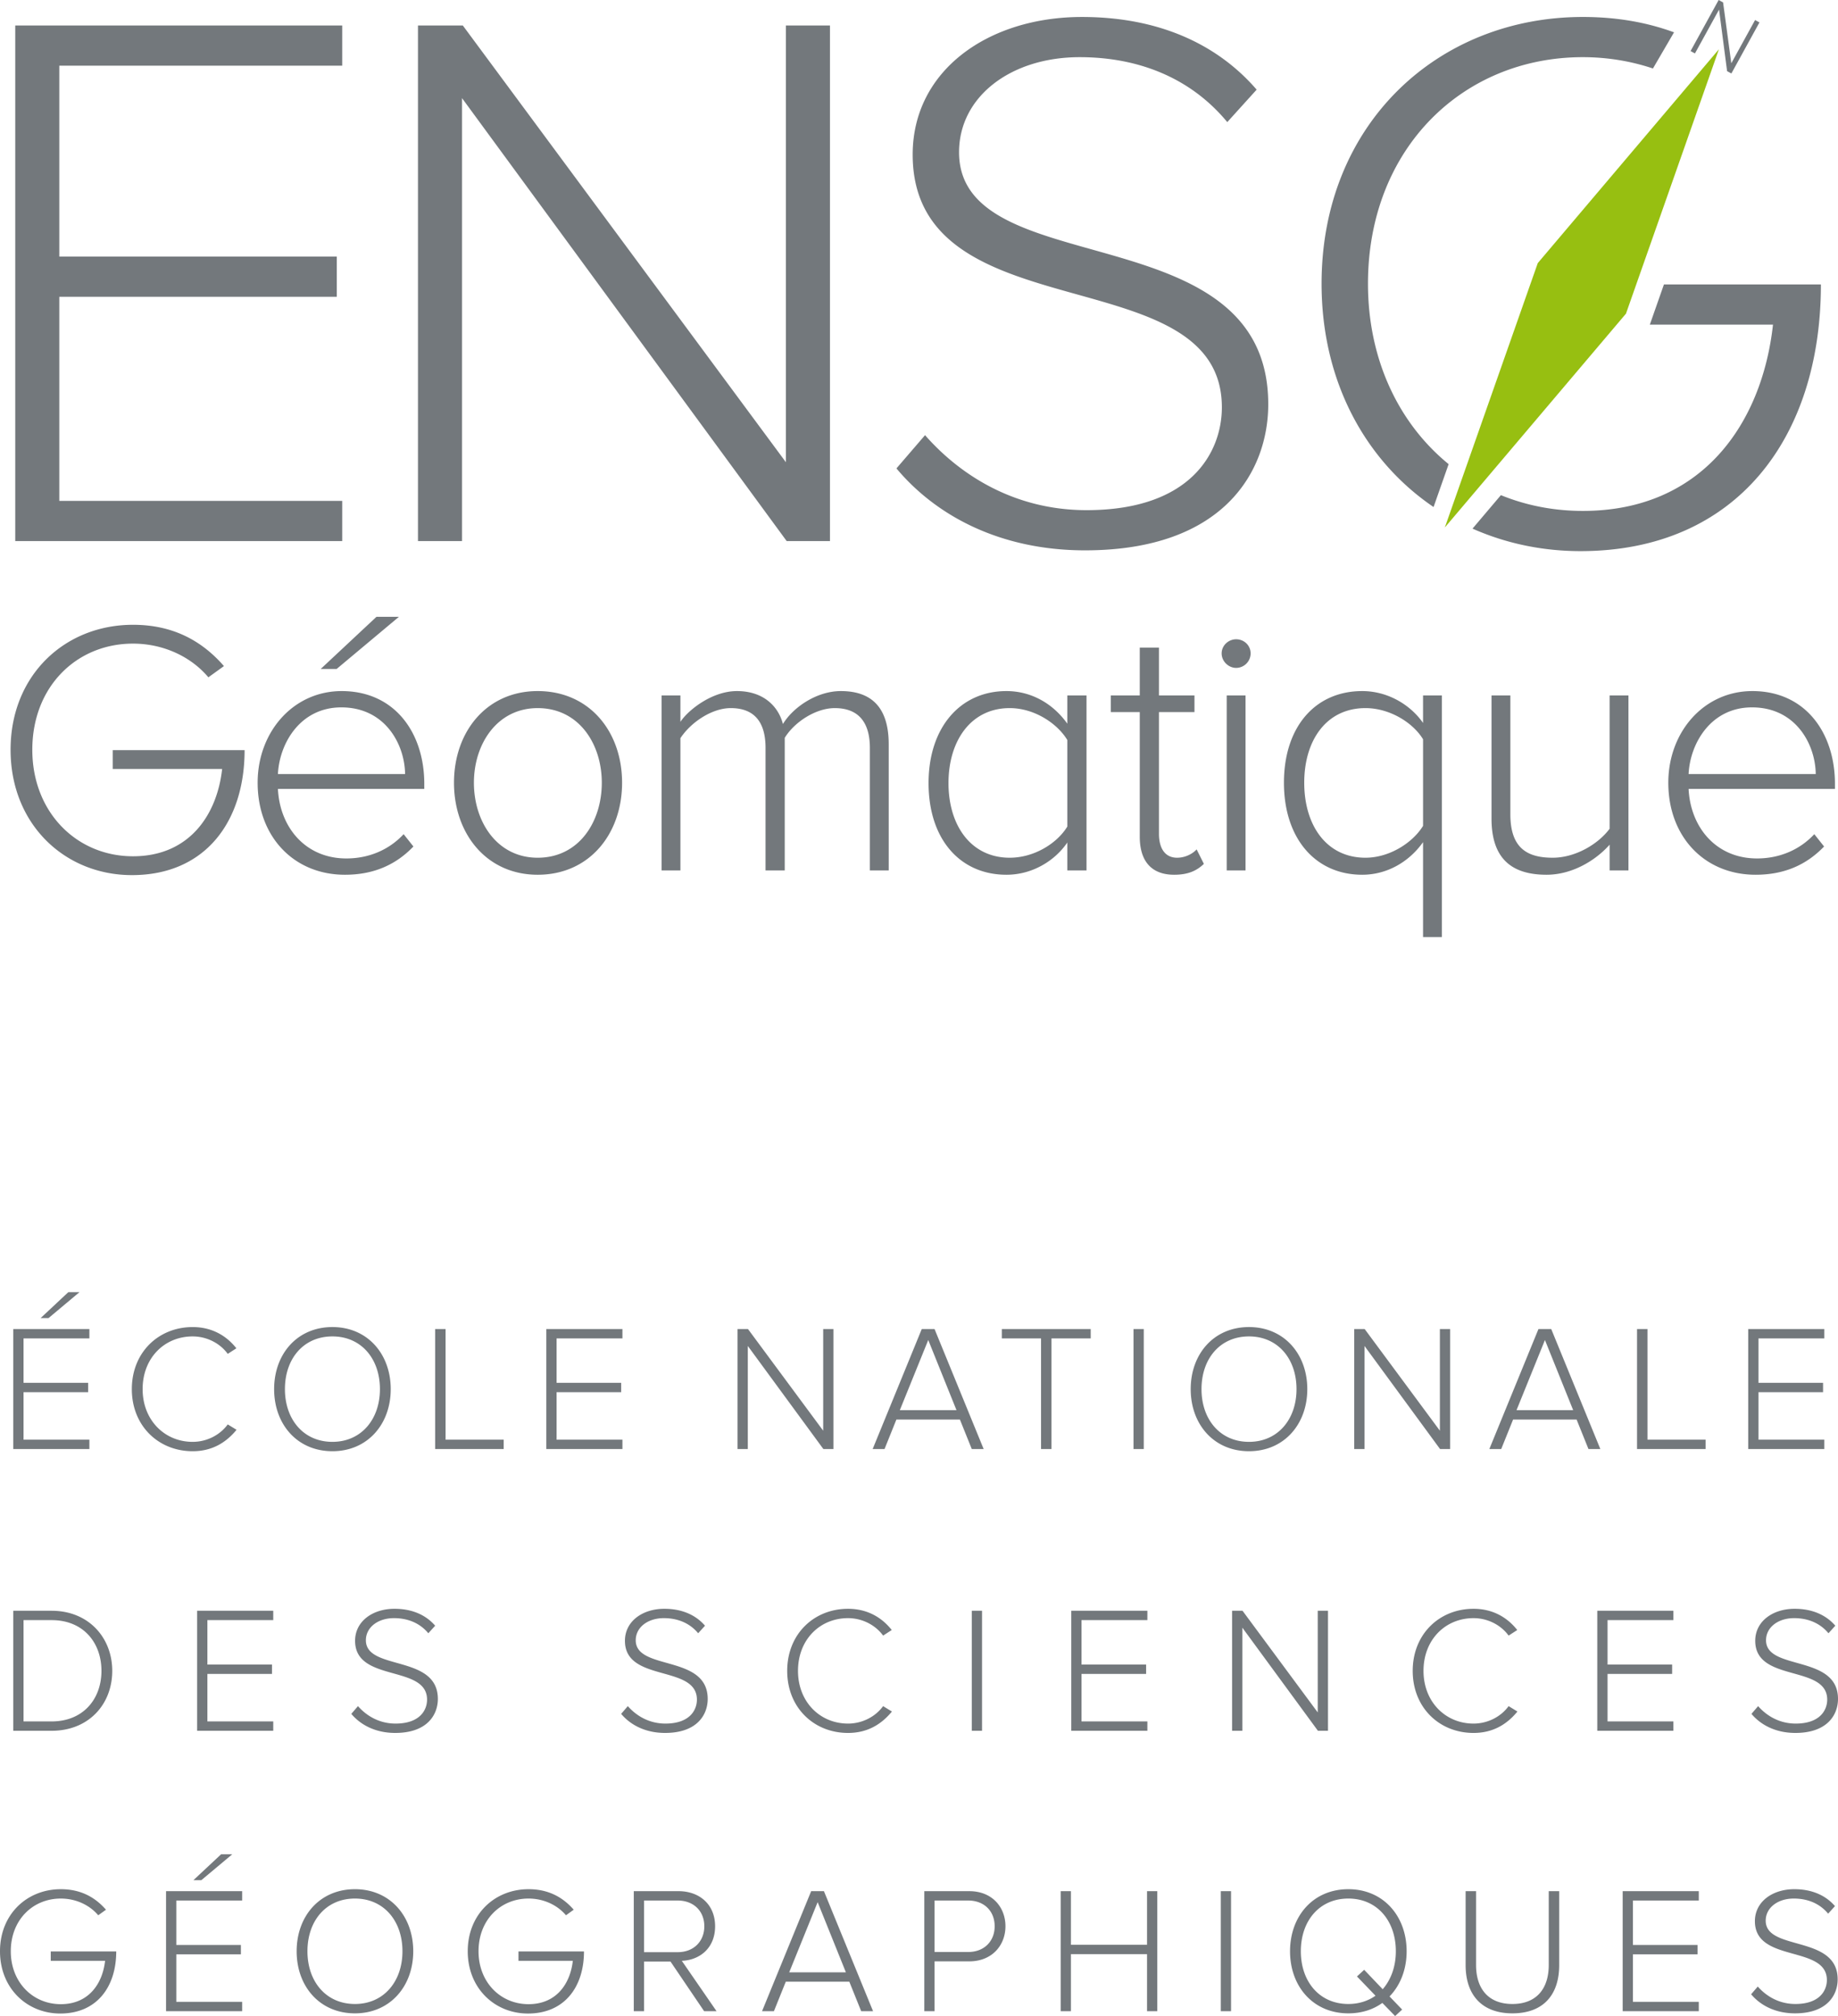 <svg xmlns="http://www.w3.org/2000/svg" viewBox="0 0 600 658.096"><path fill="#97bf11" d="M531.56 50.979l-29.566 34.9-15.17 43.153-15.17 43.152 29.567-34.9 29.566-34.902 15.17-43.152 15.169-43.153z"/><path d="M111.713 163.501H19.36V96.886h90.586V83.765H19.36V21.439h92.353V8.32H4.977v168.303h106.736v-13.12zm39.113-131.464l105.979 144.585h14.13V8.318h-14.383v142.567L151.08 8.318h-14.636v168.304h14.383V32.037zM354.71 166.529c-24.224 0-41.887-12.112-52.737-24.476l-9.337 10.85c12.87 15.392 33.813 26.747 61.57 26.747 45.419 0 59.801-25.99 59.801-47.69 0-62.83-100.932-39.111-100.932-82.26 0-18.167 16.907-31.037 39.364-31.037 18.925 0 36.083 6.561 48.196 21.197l9.588-10.598c-12.87-14.888-32.046-23.72-57.027-23.72-30.532 0-55.26 17.411-55.26 44.915 0 58.793 100.932 33.055 100.932 82.512 0 14.383-9.841 33.56-44.158 33.56zm113.267-1.022l1.907-5.434 3.011-8.565c-16.145-13.158-26.33-33.946-26.33-58.908 0-43.903 30.78-73.94 70.137-73.94 8.037 0 15.75 1.308 22.887 3.695l6.885-11.803c-8.84-3.25-18.7-5.014-29.772-5.014-47.43 0-85.286 35.074-85.286 87.062 0 32.135 14.478 57.913 36.561 72.907zm70.593-59.533h40.208c-3.527 32.04-22.96 60.804-62.076 60.804-8.457 0-16.517-1.415-23.955-4.078a70.807 70.807 0 0 1-2.794-1.068l-5.674 6.694-3.587 4.234c.9.396 1.812.792 2.735 1.152 10.004 4.03 20.992 6.19 32.52 6.19 50.98 0 78.473-37.09 78.473-87.05h-51.244l-4.606 13.122zM43.069 285.664c23.888 0 36.778-17.384 36.778-40.8H36.801v6.15h35.714c-1.656 15.019-10.762 28.5-29.091 28.5-18.449 0-32.876-14.427-32.876-34.767 0-20.577 14.427-34.65 32.876-34.65 10.052 0 19.04 4.376 24.597 10.998l5.085-3.666c-7.213-8.278-16.674-13.481-29.682-13.481-22.233 0-39.971 16.438-39.971 40.799 0 24.36 17.738 40.917 39.616 40.917zm66.817-67.289l20.34-17.029h-7.331l-18.211 17.03h5.202zm28.62 37.488c0-16.556-9.58-30.274-26.964-30.274-15.846 0-27.436 13.363-27.436 29.92 0 17.62 11.826 30.037 28.5 30.037 9.461 0 16.675-3.311 22.352-9.224l-3.194-4.021c-4.848 5.203-11.47 7.923-18.684 7.923-13.482 0-21.76-10.288-22.351-22.705h47.776v-1.656zm-47.777-3.193c.473-9.934 7.214-21.76 20.695-21.76 14.31 0 20.695 12.063 20.814 21.76H90.729zm112.345 2.838c0-16.674-10.643-29.92-27.554-29.92-16.674 0-27.318 13.246-27.318 29.92s10.644 30.038 27.318 30.038c16.91 0 27.554-13.364 27.554-30.038zm-48.368 0c0-12.653 7.569-24.36 20.814-24.36 13.481 0 20.932 11.707 20.932 24.36 0 12.772-7.45 24.48-20.932 24.48-13.245 0-20.814-11.708-20.814-24.48zm95.2-11.352v39.97h6.267v-43.282c3.193-5.203 10.17-9.697 16.32-9.697 8.041 0 11.47 4.967 11.47 13.009v39.97h6.15v-41.153c0-11.471-5.085-17.384-15.61-17.384-8.042 0-15.729 5.44-18.921 10.761-1.42-5.558-6.15-10.761-15.019-10.761-8.278 0-16.083 6.386-18.448 10.052v-8.633h-6.15v57.119h6.15v-43.165c3.43-5.203 10.288-9.815 16.437-9.815 8.042 0 11.354 4.967 11.354 13.009zm104.776 39.97v-57.118h-6.267v9.224c-4.612-6.504-11.708-10.643-19.868-10.643-15.137 0-25.425 11.944-25.425 30.038 0 18.33 10.288 29.919 25.425 29.919 8.515 0 15.847-4.612 19.868-10.525v9.106h6.267zm-25.07-4.139c-12.654 0-19.986-10.524-19.986-24.36s7.332-24.48 19.986-24.48c8.041 0 15.492 4.967 18.803 10.407v28.263c-3.311 5.44-10.762 10.17-18.803 10.17zm61.022-2.72c-1.3 1.42-3.666 2.72-6.386 2.72-4.02 0-5.913-3.192-5.913-7.805v-39.734h11.59v-5.44h-11.59v-15.61h-6.268v15.61h-9.46v5.44h9.46v40.68c0 7.806 3.667 12.418 11.235 12.418 4.73 0 7.45-1.42 9.697-3.548l-2.365-4.73zm9.815 6.86h6.15v-57.12h-6.15v57.12zm7.806-70.837c0-2.602-2.129-4.612-4.73-4.612-2.484 0-4.73 2.01-4.73 4.612s2.246 4.73 4.73 4.73a4.744 4.744 0 0 0 4.73-4.73zm36.424 72.256c8.04 0 15.254-4.14 19.867-10.644v30.984h6.149v-78.878h-6.15v8.988c-4.02-5.795-11.353-10.407-19.866-10.407-15.256 0-25.544 11.59-25.544 29.92 0 18.21 10.288 30.037 25.544 30.037zm1.063-54.399c7.924 0 15.492 4.73 18.804 10.17v28.264c-3.312 5.44-10.88 10.406-18.804 10.406-12.772 0-19.985-10.642-19.985-24.479s7.213-24.36 19.985-24.36zm85.854 52.98v-57.12h-6.148v43.52c-3.785 5.085-11.235 9.46-18.567 9.46-8.278 0-13.836-3.074-13.836-14.19v-38.79h-6.15v40.209c0 12.89 6.387 18.33 17.976 18.33 8.278 0 15.965-4.612 20.577-9.815v8.396h6.148zm40.447-58.538c-15.847 0-27.437 13.363-27.437 29.92 0 17.62 11.827 30.037 28.5 30.037 9.461 0 16.676-3.311 22.351-9.224l-3.192-4.021c-4.848 5.203-11.472 7.923-18.685 7.923-13.482 0-21.76-10.288-22.35-22.705h47.775v-1.656c0-16.556-9.578-30.274-26.962-30.274zm-20.814 27.081c.474-9.934 7.214-21.76 20.696-21.76 14.309 0 20.694 12.063 20.812 21.76H551.23zM4.337 473.013h24.845v-3.054H7.684v-15.506h21.087v-3.055H7.684V436.89h21.498v-3.055H4.337v39.177zm17.973-51.218l-9.045 8.459h2.584l10.103-8.46H22.31zm54.911 44.933l-2.878-1.762c-2.467 3.407-6.754 5.697-11.453 5.697-9.162 0-16.329-7.107-16.329-17.21 0-10.219 7.167-17.209 16.329-17.209 4.699 0 8.986 2.29 11.453 5.698l2.82-1.821c-3.29-4.17-8.047-6.93-14.273-6.93-11.101 0-19.853 8.222-19.853 20.263s8.752 20.264 19.853 20.264c6.226 0 10.807-2.703 14.331-6.99zm50.33-13.274c0-11.453-7.578-20.264-19.032-20.264-11.512 0-19.03 8.81-19.03 20.264 0 11.454 7.518 20.264 19.03 20.264 11.454 0 19.031-8.81 19.031-20.264zm-34.538 0c0-9.927 6.05-17.21 15.506-17.21 9.398 0 15.507 7.283 15.507 17.21 0 9.868-6.109 17.209-15.507 17.209-9.456 0-15.506-7.341-15.506-17.21zm49.036-19.618v39.177h22.379v-3.054h-18.972v-36.123h-3.407zm61.138 3.055v-3.055h-24.845v39.177h24.845v-3.054H181.69v-15.506h21.086v-3.055H181.69V436.89h21.497zm68.886 36.122v-39.177h-3.347v33.186l-24.552-33.186h-3.407v39.177h3.348v-33.656l24.67 33.656h3.288zm45.16 0h3.877l-16.035-39.177h-4.17l-16.035 39.177h3.877l3.876-9.633h20.734l3.876 9.633zm-23.494-12.687l9.28-22.907 9.222 22.907h-18.502zm62.313-26.49h-29.016v3.055h12.804v36.122h3.407V436.89h12.805v-3.055zm13.972 0v39.177h3.348v-39.177h-3.348zm56.734 19.618c0-11.453-7.576-20.264-19.03-20.264-11.512 0-19.03 8.81-19.03 20.264 0 11.454 7.518 20.264 19.03 20.264 11.454 0 19.03-8.81 19.03-20.264zm-34.535 0c0-9.927 6.049-17.21 15.506-17.21 9.397 0 15.506 7.283 15.506 17.21 0 9.868-6.11 17.209-15.506 17.209-9.457 0-15.506-7.341-15.506-17.21zm77.816 13.568l-24.552-33.186h-3.407v39.177h3.348v-33.656l24.67 33.656h3.288v-39.177h-3.347v33.186zm36.349-33.186h-4.17l-16.035 39.177h3.876l3.878-9.633h20.732l3.878 9.633h3.876l-16.035-39.177zm-11.336 26.49l9.28-22.907 9.222 22.907h-18.502zm42.752-26.49h-3.407v39.177h22.378v-3.054h-18.971v-36.123zm57.73 36.123h-21.496v-15.506h21.085v-3.055h-21.085V436.89h21.497v-3.055H570.69v39.177h24.845v-3.054zM4.338 564.977h12.51c12.158 0 19.794-8.693 19.794-19.56 0-10.748-7.636-19.617-19.794-19.617H4.337v39.177zm3.347-36.122h9.163c10.397 0 16.27 7.4 16.27 16.563 0 9.163-5.932 16.505-16.27 16.505H7.684v-33.068zm56.67 36.122H89.2v-3.054H67.703v-15.506h21.086v-3.055H67.703v-14.507H89.2V525.8H64.355v39.177zm55.086-29.544c0-4.23 3.936-7.224 9.163-7.224 4.405 0 8.4 1.527 11.218 4.934l2.232-2.467c-2.995-3.465-7.46-5.521-13.274-5.521-7.107 0-12.863 4.052-12.863 10.455 0 13.684 23.494 7.693 23.494 19.206 0 3.348-2.29 7.811-10.278 7.811-5.64 0-9.75-2.818-12.276-5.697l-2.173 2.526c2.995 3.582 7.87 6.226 14.331 6.226 10.572 0 13.92-6.05 13.92-11.101 0-14.625-23.494-9.105-23.494-19.148zm111.583 19.148c0-14.625-23.494-9.105-23.494-19.148 0-4.23 3.935-7.224 9.163-7.224 4.405 0 8.399 1.527 11.218 4.934l2.232-2.467c-2.995-3.465-7.46-5.521-13.274-5.521-7.107 0-12.863 4.052-12.863 10.455 0 13.684 23.494 7.693 23.494 19.206 0 3.348-2.29 7.811-10.279 7.811-5.638 0-9.75-2.818-12.276-5.697l-2.173 2.526c2.996 3.582 7.871 6.226 14.332 6.226 10.572 0 13.92-6.05 13.92-11.101zm45.805 8.046c-9.163 0-16.328-7.107-16.328-17.21 0-10.219 7.165-17.208 16.328-17.208 4.7 0 8.987 2.29 11.454 5.697l2.82-1.821c-3.29-4.17-8.048-6.93-14.274-6.93-11.1 0-19.852 8.222-19.852 20.263s8.751 20.264 19.852 20.264c6.226 0 10.808-2.702 14.332-6.99l-2.878-1.762c-2.467 3.407-6.755 5.697-11.454 5.697zm40.4 2.35h3.349V525.8h-3.348v39.177zm32.476 0h24.846v-3.054h-21.498v-15.506h21.087v-3.055h-21.087v-14.507h21.498V525.8h-24.846v39.177zm83.809 0V525.8h-3.348v33.186L405.613 525.8h-3.406v39.177h3.347V531.32l24.67 33.656h3.289zm61.839-6.285l-2.879-1.762c-2.467 3.407-6.754 5.697-11.452 5.697-9.163 0-16.329-7.107-16.329-17.21 0-10.219 7.166-17.208 16.329-17.208 4.698 0 8.985 2.29 11.452 5.697l2.82-1.821c-3.29-4.17-8.046-6.93-14.272-6.93-11.102 0-19.854 8.222-19.854 20.263s8.752 20.264 19.854 20.264c6.226 0 10.807-2.702 14.33-6.99zm50.913 3.231h-21.497v-15.506h21.086v-3.055h-21.086v-14.507h21.497V525.8H521.42v39.177h24.845v-3.054zm39.404-33.714c4.404 0 8.399 1.527 11.219 4.934l2.231-2.467c-2.995-3.465-7.46-5.521-13.274-5.521-7.107 0-12.864 4.052-12.864 10.455 0 13.684 23.495 7.693 23.495 19.206 0 3.348-2.29 7.811-10.279 7.811-5.638 0-9.75-2.818-12.275-5.697l-2.174 2.526c2.996 3.582 7.87 6.226 14.332 6.226 10.572 0 13.92-6.05 13.92-11.101 0-14.625-23.494-9.105-23.494-19.148 0-4.23 3.935-7.224 9.163-7.224zM16.564 640.065h17.738c-.822 7.458-5.345 14.155-14.45 14.155-9.162 0-16.328-7.167-16.328-17.269 0-10.22 7.166-17.21 16.329-17.21 4.992 0 9.456 2.174 12.217 5.463l2.525-1.82c-3.582-4.112-8.282-6.696-14.742-6.696C8.81 616.688 0 624.852 0 636.95s8.81 20.323 19.677 20.323c11.864 0 18.266-8.635 18.266-20.264h-21.38v3.055zm37.64 16.445H79.05v-3.054H57.553V637.95h21.086v-3.055H57.553v-14.507H79.05v-3.055H54.205v39.177zm17.974-51.218l-9.045 8.46h2.584l10.103-8.46h-3.642zm43.692 11.396c-11.512 0-19.03 8.81-19.03 20.263 0 11.454 7.518 20.264 19.03 20.264 11.453 0 19.03-8.81 19.03-20.264 0-11.453-7.577-20.263-19.03-20.263zm0 37.472c-9.456 0-15.506-7.341-15.506-17.209 0-9.927 6.05-17.21 15.506-17.21 9.398 0 15.507 7.283 15.507 17.21 0 9.868-6.11 17.21-15.507 17.21zm53.383-14.095h17.738c-.823 7.458-5.346 14.155-14.45 14.155-9.163 0-16.328-7.167-16.328-17.269 0-10.22 7.165-17.21 16.328-17.21 4.993 0 9.457 2.174 12.218 5.463l2.525-1.82c-3.583-4.112-8.282-6.696-14.743-6.696-11.042 0-19.852 8.164-19.852 20.263s8.81 20.323 19.677 20.323c11.864 0 18.266-8.635 18.266-20.264h-21.38v3.055zm64.188-11.278c0-7.166-5.168-11.454-11.923-11.454h-14.625v39.177h3.348V640.3h8.634l10.984 16.211h4.053l-11.337-16.445c5.874-.236 10.866-4.17 10.866-11.278zm-23.2 8.458v-16.857h10.984c5.227 0 8.693 3.465 8.693 8.4 0 4.932-3.466 8.457-8.693 8.457H210.24zm54.559-19.912l-16.035 39.177h3.876l3.877-9.632h20.734l3.876 9.632h3.877l-16.035-39.177h-4.17zm-7.166 26.49l9.28-22.906 9.221 22.907h-18.501zm58.786-26.49h-14.685v39.177h3.348v-16.27h11.337c7.459 0 11.805-5.286 11.805-11.453s-4.287-11.454-11.805-11.454zm-.353 19.854h-10.984v-16.799h10.984c5.228 0 8.634 3.465 8.634 8.4 0 4.874-3.406 8.399-8.634 8.399zm58.377-2.35h-24.846v-17.504h-3.348v39.177h3.348v-18.62h24.846v18.62h3.348v-39.177h-3.348v17.504zm24.073 21.673h3.348v-39.177h-3.348v39.177zm41.639-39.822c-11.513 0-19.031 8.81-19.031 20.263 0 11.454 7.518 20.264 19.03 20.264 4.347 0 8.106-1.233 11.101-3.406l4.17 4.287 2.292-2.114-4.112-4.289c3.524-3.64 5.58-8.81 5.58-14.742 0-11.453-7.577-20.263-19.03-20.263zm11.218 32.657l-6.05-6.344-2.35 2.173 6.05 6.285c-2.408 1.703-5.462 2.701-8.868 2.701-9.457 0-15.506-7.341-15.506-17.209 0-9.927 6.049-17.21 15.506-17.21 9.397 0 15.506 7.283 15.506 17.21 0 4.993-1.586 9.28-4.288 12.394zm54.204-7.93c0 7.93-4.17 12.745-11.865 12.745-7.694 0-11.864-4.815-11.864-12.745v-24.082h-3.407v24.14c0 9.633 5.227 15.742 15.27 15.742 10.103 0 15.273-6.05 15.273-15.741v-24.14h-3.407v24.081zm24.132 15.095h24.845v-3.054h-21.497V637.95h21.086v-3.055h-21.086v-14.507h21.497v-3.055H529.71v39.177zm46.688-29.544c0-4.229 3.935-7.224 9.163-7.224 4.405 0 8.4 1.527 11.219 4.934l2.231-2.467c-2.995-3.465-7.46-5.521-13.274-5.521-7.107 0-12.863 4.052-12.863 10.455 0 13.684 23.495 7.694 23.495 19.206 0 3.348-2.292 7.811-10.28 7.811-5.638 0-9.75-2.818-12.275-5.696l-2.174 2.525c2.997 3.582 7.87 6.226 14.332 6.226 10.572 0 13.92-6.05 13.92-11.101 0-14.625-23.494-9.104-23.494-19.148zM561.171 3.13l2.623 20.09 1.4.77 9.164-16.668-1.425-.783-7.763 14.118L562.488.796 561.039 0l-9.164 16.667 1.424.783 7.872-14.319z" fill="#73787c"/></svg>